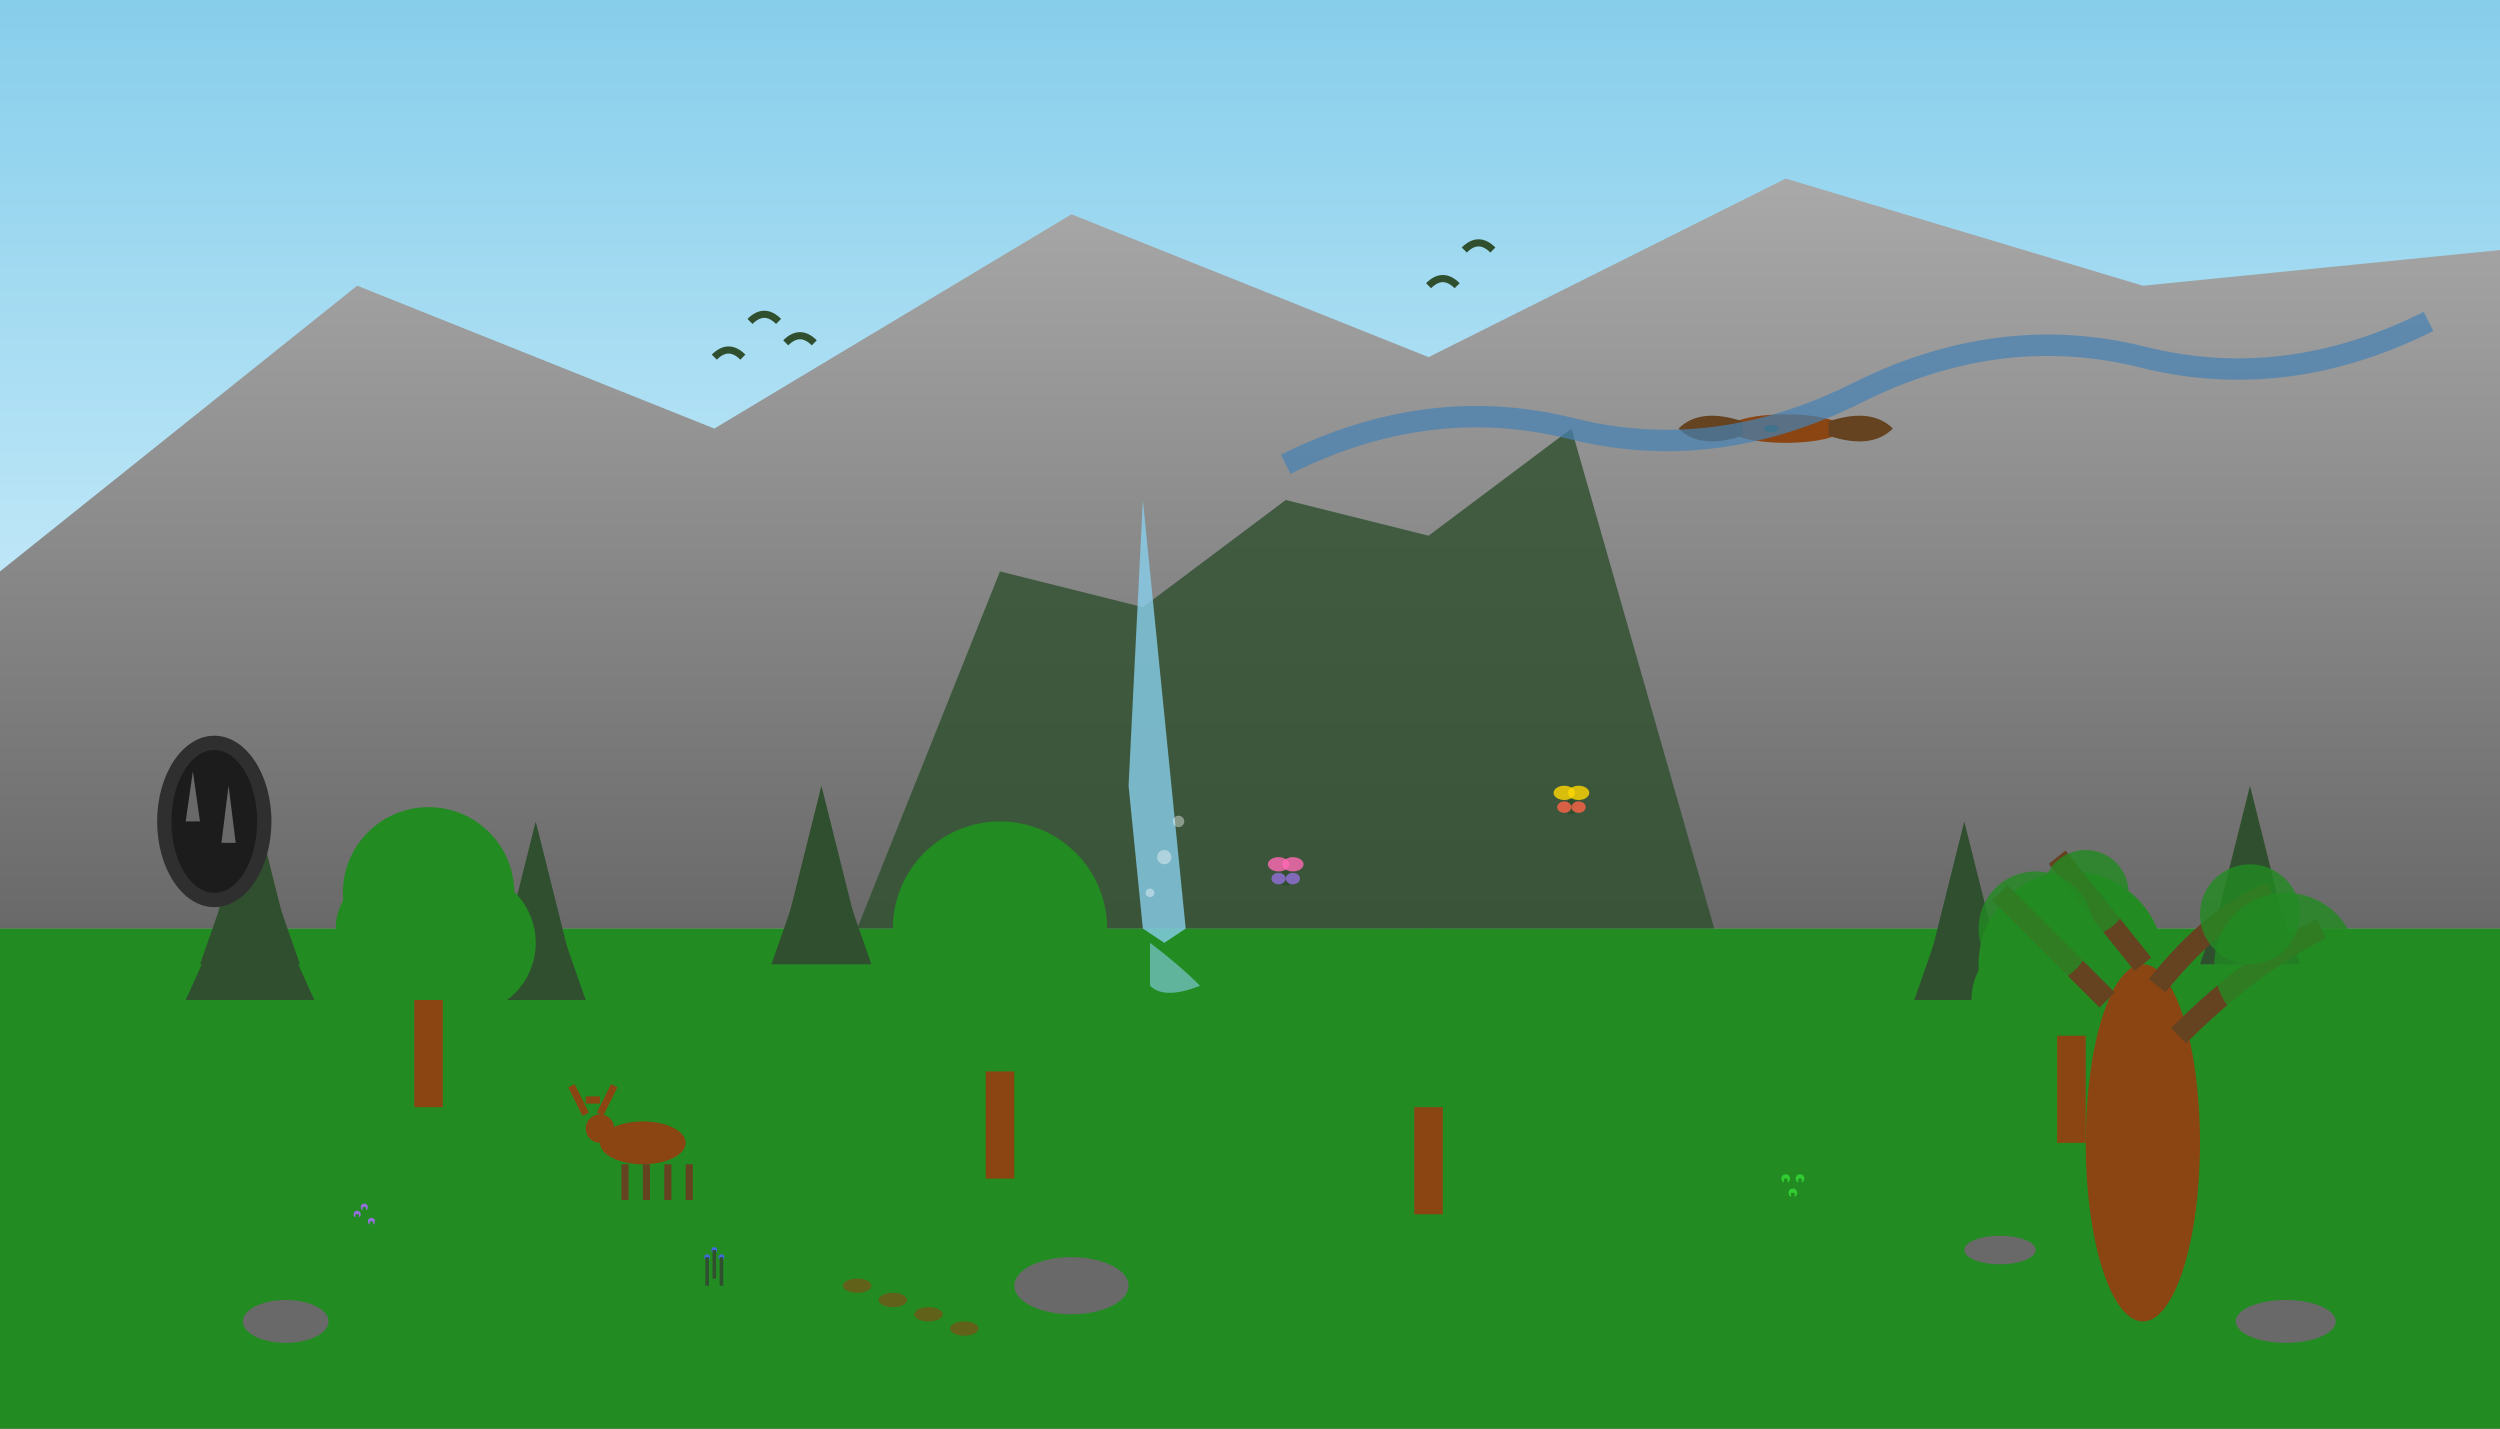 <svg width="350" height="200" viewBox="0 0 350 200" fill="none" xmlns="http://www.w3.org/2000/svg">
  <rect x="0" y="0" width="350" height="200" fill="#333333" stroke="none"/>
  <!-- Background sky -->
  <defs>
    <linearGradient id="natureSky" x1="0%" y1="0%" x2="0%" y2="100%">
      <stop offset="0%" style="stop-color:#87CEEB;stop-opacity:1" />
      <stop offset="100%" style="stop-color:#E0F6FF;stop-opacity:1" />
    </linearGradient>
    <linearGradient id="rockGrad" x1="0%" y1="0%" x2="0%" y2="100%">
      <stop offset="0%" style="stop-color:#A9A9A9;stop-opacity:1" />
      <stop offset="100%" style="stop-color:#696969;stop-opacity:1" />
    </linearGradient>
  </defs>
  
  <rect width="350" height="130" fill="url(#natureSky)"/>
  
  <!-- Mountain cliffs -->
  <path d="M0 80 L50 40 L100 60 L150 30 L200 50 L250 25 L300 40 L350 35 L350 130 L0 130 Z" fill="url(#rockGrad)"/>
  
  <!-- Gorge/canyon -->
  <path d="M120 130 L140 80 L160 85 L180 70 L200 75 L220 60 L240 130 Z" fill="#2F4F2F" opacity="0.8"/>
  
  <!-- Forest base -->
  <rect x="0" y="130" width="350" height="70" fill="#228B22"/>
  
  <!-- Dense forest trees -->
  <g fill="#2F4F2F">
    <!-- Pine trees -->
    <polygon points="30,130 35,110 40,130" />
    <polygon points="28,135 35,115 42,135" />
    <polygon points="26,140 35,120 44,140" />
    
    <polygon points="70,135 75,115 80,135" />
    <polygon points="68,140 75,120 82,140" />
    
    <polygon points="110,130 115,110 120,130" />
    <polygon points="108,135 115,115 122,135" />
    
    <polygon points="270,135 275,115 280,135" />
    <polygon points="268,140 275,120 282,140" />
    
    <polygon points="310,130 315,110 320,130" />
    <polygon points="308,135 315,115 322,135" />
  </g>
  
  <!-- Deciduous trees -->
  <g fill="#228B22">
    <circle cx="60" cy="125" r="12"/>
    <circle cx="55" cy="130" r="8"/>
    <circle cx="65" cy="132" r="10"/>
    
    <circle cx="140" cy="130" r="15"/>
    <circle cx="135" cy="135" r="10"/>
    <circle cx="145" cy="138" r="12"/>
    
    <circle cx="200" cy="140" r="10"/>
    <circle cx="195" cy="145" r="8"/>
    <circle cx="205" cy="147" r="9"/>
    
    <circle cx="290" cy="135" r="13"/>
    <circle cx="285" cy="140" r="9"/>
    <circle cx="295" cy="142" r="11"/>
  </g>
  
  <!-- Tree trunks -->
  <g fill="#8B4513">
    <rect x="58" y="140" width="4" height="15"/>
    <rect x="138" y="150" width="4" height="15"/>
    <rect x="198" y="155" width="4" height="15"/>
    <rect x="288" y="145" width="4" height="15"/>
  </g>
  
  <!-- Hidden waterfall -->
  <g transform="translate(160, 70)">
    <path d="M0 0 L2 20 L4 40 L6 60 L3 62 L0 60 L-2 40 L-1 20 Z" fill="#87CEEB" opacity="0.8"/>
    <path d="M1 62 Q5 65 8 68 Q3 70 1 68" fill="#87CEEB" opacity="0.6"/>
    <!-- Mist -->
    <g fill="white" opacity="0.4">
      <circle cx="3" cy="50" r="1"/>
      <circle cx="5" cy="45" r="0.8"/>
      <circle cx="1" cy="55" r="0.6"/>
    </g>
  </g>
  
  <!-- Wildlife -->
  <!-- Eagle soaring -->
  <g transform="translate(250, 60)">
    <ellipse cx="0" cy="0" rx="8" ry="2" fill="#8B4513"/>
    <ellipse cx="-2" cy="0" rx="1" ry="0.5" fill="#2F4F2F"/>
    <!-- Wings -->
    <path d="M-6 -1 Q-12 -3 -15 0 Q-12 3 -6 1" fill="#654321"/>
    <path d="M6 -1 Q12 -3 15 0 Q12 3 6 1" fill="#654321"/>
  </g>
  
  <!-- Deer in clearing -->
  <g transform="translate(90, 160)">
    <!-- Body -->
    <ellipse cx="0" cy="0" rx="6" ry="3" fill="#8B4513"/>
    <!-- Head -->
    <circle cx="-6" cy="-2" r="2" fill="#8B4513"/>
    <!-- Legs -->
    <rect x="-3" y="3" width="1" height="5" fill="#654321"/>
    <rect x="0" y="3" width="1" height="5" fill="#654321"/>
    <rect x="3" y="3" width="1" height="5" fill="#654321"/>
    <rect x="6" y="3" width="1" height="5" fill="#654321"/>
    <!-- Antlers -->
    <path d="M-8 -4 L-10 -8 M-6 -4 L-4 -8 M-8 -6 L-6 -6" stroke="#8B4513" stroke-width="1" fill="none"/>
  </g>
  
  <!-- Wild boar tracks -->
  <g fill="#8B4513" opacity="0.6">
    <ellipse cx="120" cy="180" rx="2" ry="1"/>
    <ellipse cx="125" cy="182" rx="2" ry="1"/>
    <ellipse cx="130" cy="184" rx="2" ry="1"/>
    <ellipse cx="135" cy="186" rx="2" ry="1"/>
  </g>
  
  <!-- Butterflies -->
  <g>
    <g transform="translate(180, 120)">
      <!-- Body -->
      <line x1="0" y1="0" x2="0" y2="4" stroke="#2F4F2F" stroke-width="1"/>
      <!-- Wings -->
      <ellipse cx="-1" cy="1" rx="1.5" ry="1" fill="#FF69B4" opacity="0.8"/>
      <ellipse cx="1" cy="1" rx="1.5" ry="1" fill="#FF69B4" opacity="0.8"/>
      <ellipse cx="-1" cy="3" rx="1" ry="0.8" fill="#9370DB" opacity="0.8"/>
      <ellipse cx="1" cy="3" rx="1" ry="0.8" fill="#9370DB" opacity="0.8"/>
    </g>
    
    <g transform="translate(220, 110)">
      <!-- Body -->
      <line x1="0" y1="0" x2="0" y2="4" stroke="#2F4F2F" stroke-width="1"/>
      <!-- Wings -->
      <ellipse cx="-1" cy="1" rx="1.5" ry="1" fill="#FFD700" opacity="0.8"/>
      <ellipse cx="1" cy="1" rx="1.5" ry="1" fill="#FFD700" opacity="0.8"/>
      <ellipse cx="-1" cy="3" rx="1" ry="0.8" fill="#FF6347" opacity="0.8"/>
      <ellipse cx="1" cy="3" rx="1" ry="0.8" fill="#FF6347" opacity="0.8"/>
    </g>
  </g>
  
  <!-- Hidden cave entrance -->
  <g transform="translate(30, 100)">
    <ellipse cx="0" cy="15" rx="8" ry="12" fill="#2F2F2F"/>
    <ellipse cx="0" cy="15" rx="6" ry="10" fill="#1C1C1C"/>
    <!-- Stalactites -->
    <polygon points="-3,8 -2,15 -4,15" fill="#696969"/>
    <polygon points="2,10 3,18 1,18" fill="#696969"/>
  </g>
  
  <!-- Wild herbs and flowers -->
  <g>
    <!-- Wild thyme -->
    <g transform="translate(50, 170)">
      <g fill="#9370DB">
        <circle cx="0" cy="0" r="0.5"/>
        <circle cx="2" cy="1" r="0.5"/>
        <circle cx="1" cy="-1" r="0.5"/>
      </g>
      <g stroke="#228B22" stroke-width="0.5">
        <line x1="0" y1="0" x2="0" y2="5"/>
        <line x1="2" y1="1" x2="2" y2="6"/>
        <line x1="1" y1="-1" x2="1" y2="4"/>
      </g>
    </g>
    
    <!-- Wild rosemary -->
    <g transform="translate(100, 175)">
      <g fill="#4169E1">
        <circle cx="0" cy="0" r="0.4"/>
        <circle cx="1" cy="1" r="0.4"/>
        <circle cx="-1" cy="1" r="0.4"/>
      </g>
      <g stroke="#2F4F2F" stroke-width="0.5">
        <line x1="0" y1="0" x2="0" y2="4"/>
        <line x1="1" y1="1" x2="1" y2="5"/>
        <line x1="-1" y1="1" x2="-1" y2="5"/>
      </g>
    </g>
    
    <!-- Wild mint -->
    <g transform="translate(250, 165)">
      <g fill="#32CD32">
        <circle cx="0" cy="0" r="0.6"/>
        <circle cx="2" cy="0" r="0.6"/>
        <circle cx="1" cy="2" r="0.6"/>
      </g>
      <g stroke="#228B22" stroke-width="0.5">
        <line x1="0" y1="0" x2="0" y2="6"/>
        <line x1="2" y1="0" x2="2" y2="6"/>
        <line x1="1" y1="2" x2="1" y2="8"/>
      </g>
    </g>
  </g>
  
  <!-- Mountain stream -->
  <path d="M340 45 Q320 55 300 50 Q280 45 260 55 Q240 65 220 60 Q200 55 180 65" stroke="#4682B4" stroke-width="3" fill="none" opacity="0.7"/>
  
  <!-- Rocks and boulders -->
  <g fill="#696969">
    <ellipse cx="40" cy="185" rx="6" ry="3"/>
    <ellipse cx="150" cy="180" rx="8" ry="4"/>
    <ellipse cx="280" cy="175" rx="5" ry="2"/>
    <ellipse cx="320" cy="185" rx="7" ry="3"/>
  </g>
  
  <!-- Ancient oak tree -->
  <g transform="translate(300, 120)">
    <!-- Massive trunk -->
    <ellipse cx="0" cy="40" rx="8" ry="25" fill="#8B4513"/>
    <!-- Gnarled branches -->
    <g stroke="#654321" stroke-width="3" fill="none">
      <path d="M-5 20 Q-15 10 -20 5"/>
      <path d="M5 25 Q15 15 25 10"/>
      <path d="M0 15 Q-8 5 -12 0"/>
      <path d="M2 18 Q10 8 18 5"/>
    </g>
    <!-- Foliage -->
    <circle cx="-15" cy="10" r="8" fill="#228B22" opacity="0.8"/>
    <circle cx="20" cy="15" r="10" fill="#228B22" opacity="0.8"/>
    <circle cx="-8" cy="5" r="6" fill="#228B22" opacity="0.8"/>
    <circle cx="15" cy="8" r="7" fill="#228B22" opacity="0.8"/>
  </g>
  
  <!-- Birds in flight -->
  <g stroke="#2F4F2F" stroke-width="1" fill="none">
    <path d="M100 50 Q102 48 104 50"/>
    <path d="M105 45 Q107 43 109 45"/>
    <path d="M110 48 Q112 46 114 48"/>
    
    <path d="M200 40 Q202 38 204 40"/>
    <path d="M205 35 Q207 33 209 35"/>
  </g>
</svg>
